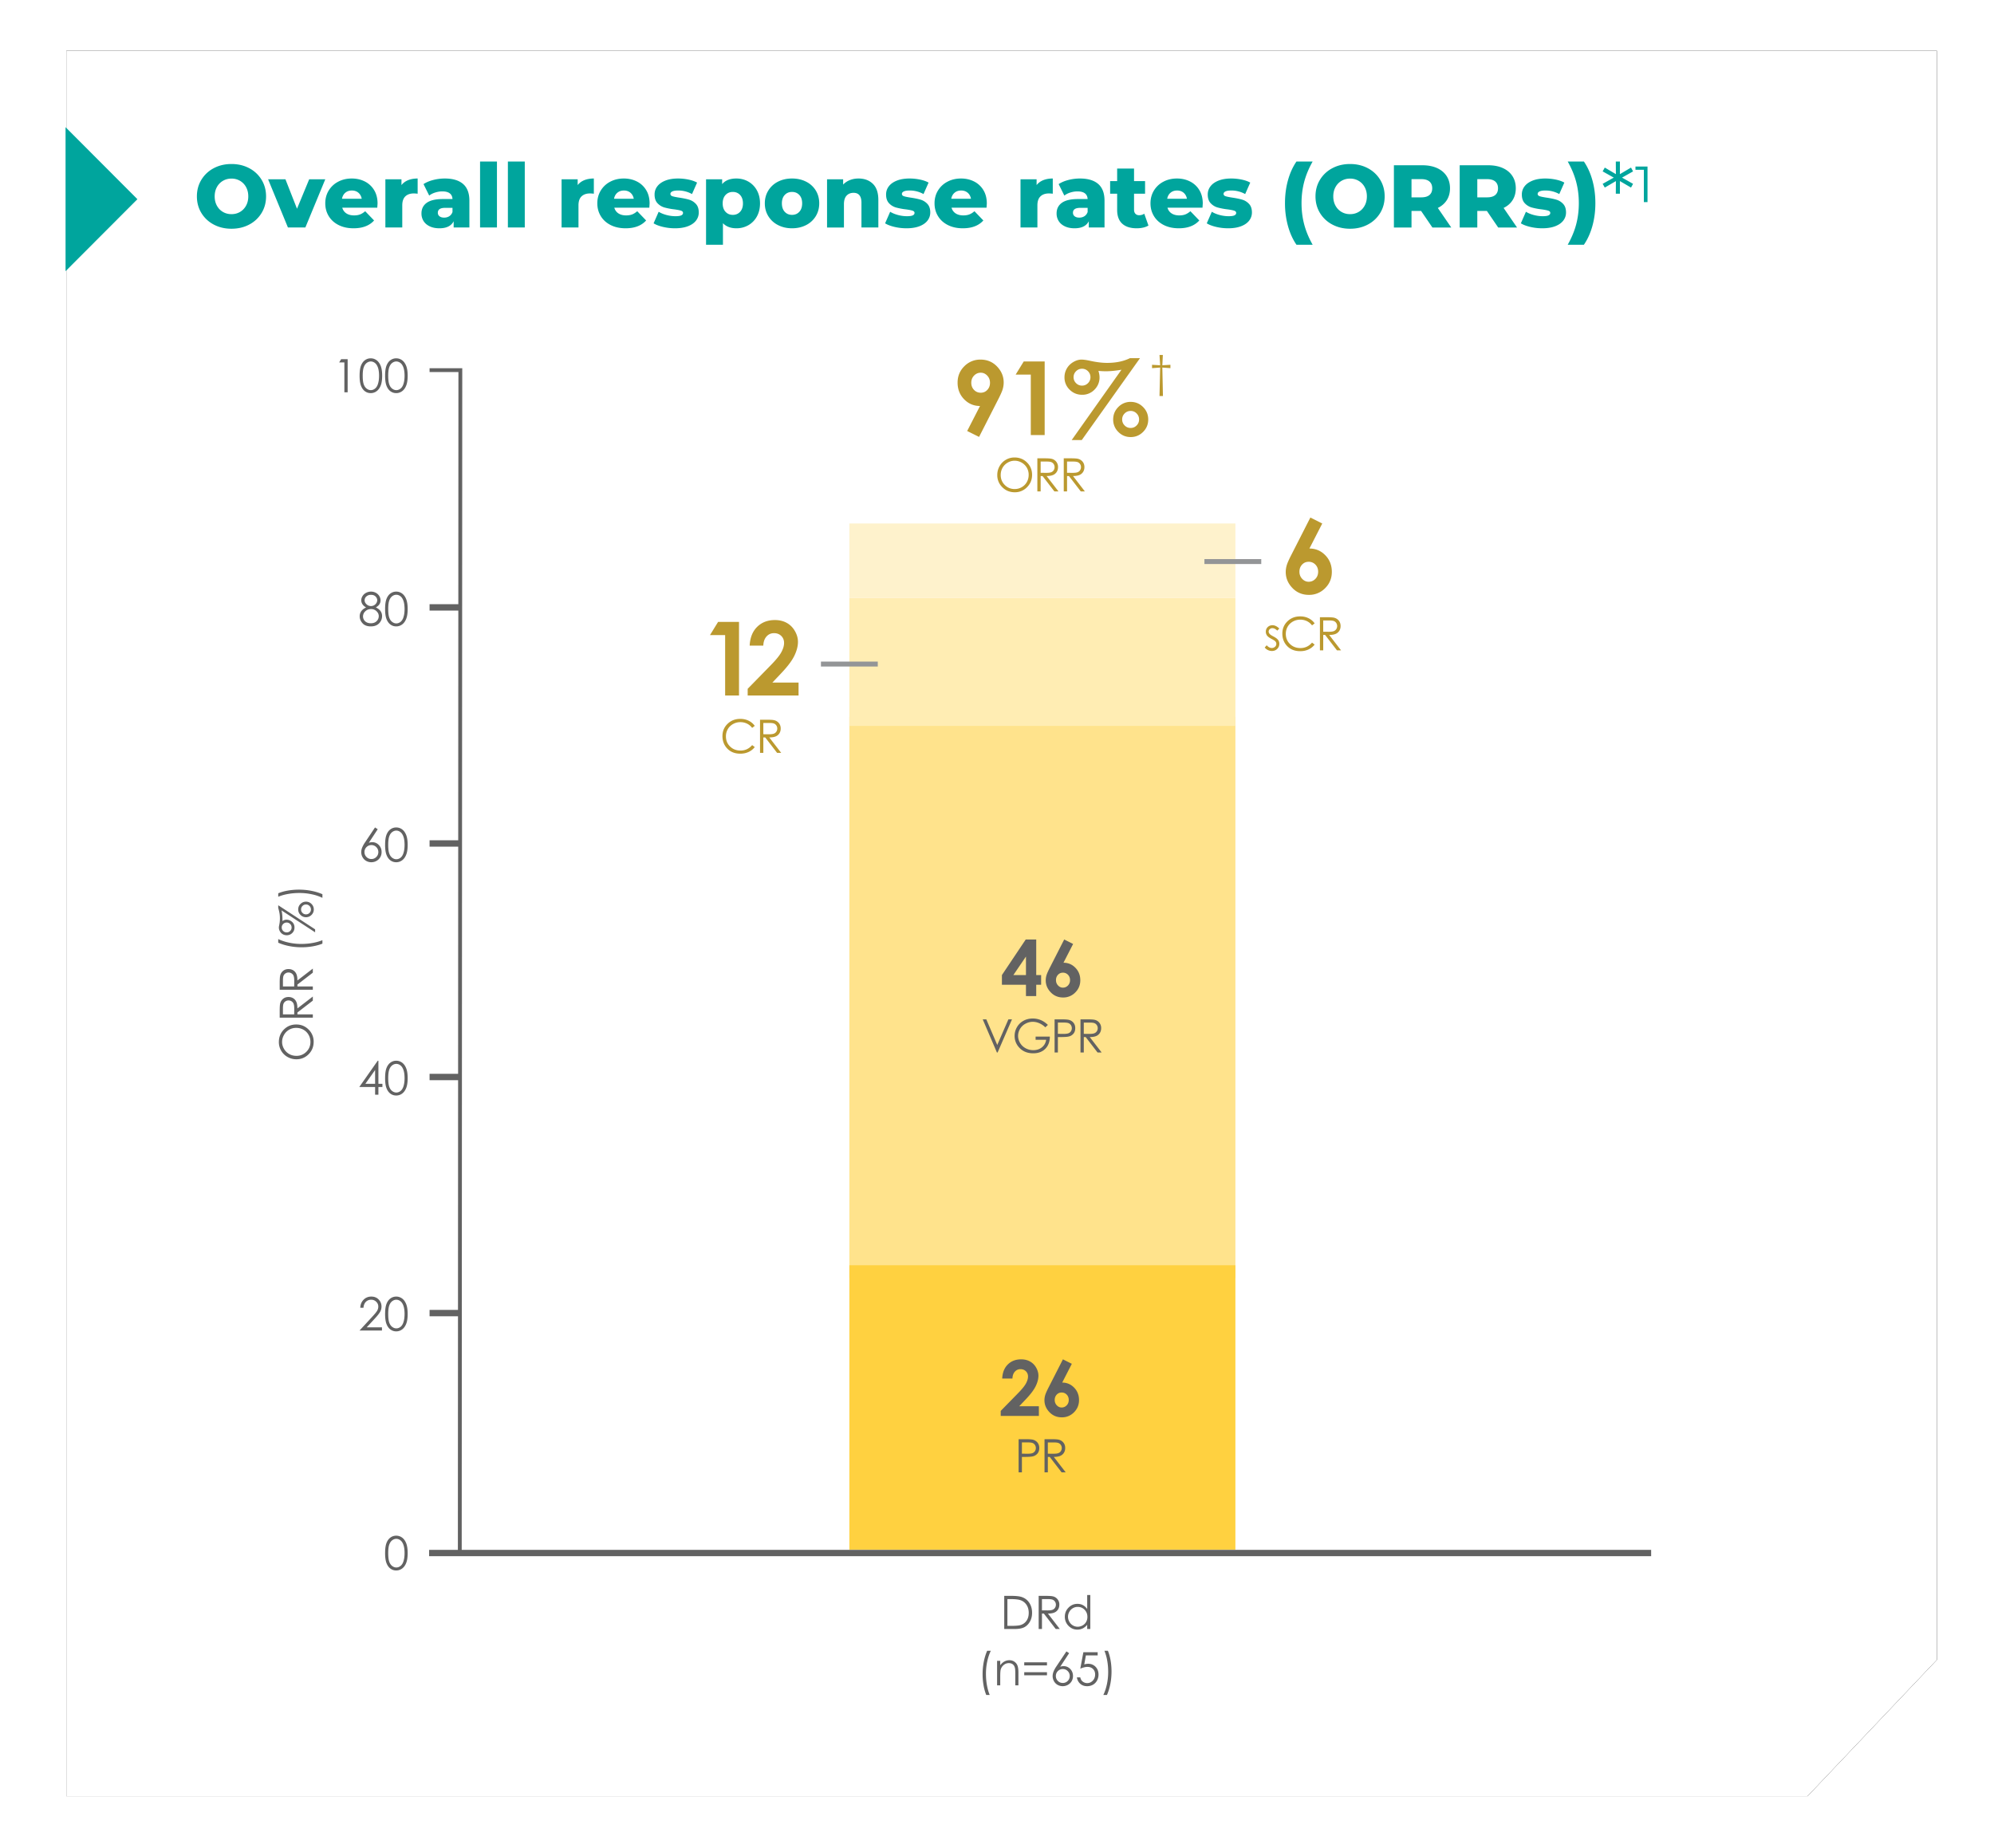 <svg width="314" height="291" viewBox="0 0 314 291" xmlns="http://www.w3.org/2000/svg" xmlns:xlink="http://www.w3.org/1999/xlink">
    <defs>
        <filter x="-4.1%" y="-4.4%" width="108.1%" height="108.7%" filterUnits="objectBoundingBox" id="x4gbhsrc7a">
            <feOffset in="SourceAlpha" result="shadowOffsetOuter1"/>
            <feGaussianBlur stdDeviation="4" in="shadowOffsetOuter1" result="shadowBlurOuter1"/>
            <feColorMatrix values="0 0 0 0 0 0 0 0 0 0.647 0 0 0 0 0.616 0 0 0 0.351 0" in="shadowBlurOuter1"/>
        </filter>
        <path id="rop2s86f8b" d="M11.46 0h294.575v253.37l-20.387 21.489H11.46z"/>
    </defs>
    <g fill="none" fill-rule="evenodd">
        <g transform="translate(-1.017 8)">
            <use fill="#000" filter="url(#x4gbhsrc7a)" xlink:href="#rop2s86f8b"/>
            <use fill="#FFF" xlink:href="#rop2s86f8b"/>
        </g>
        <path fill="#00A59D" d="m10.323 20.028 11.314 11.34-11.314 11.34z"/>
        <g fill="#626262" fill-rule="nonzero">
            <path d="M72.793 57.986v.303l-.086 186.079h-.604L72.19 58.59h-4.544v-.605z"/>
            <path d="M260.01 244.065H67.574v1H260.01zM72.476 95.147h-4.831v1h4.83zM72.476 132.326h-4.831v1h4.83zM72.476 169.101h-4.831v1h4.83zM72.476 206.28h-4.831v1h4.83zM53.722 56.558h1.023v5.217h-.517v-4.706h-.817zM56.627 59.168c0-.688.074-1.22.221-1.596.148-.376.356-.66.625-.854.269-.194.57-.291.902-.291.337 0 .643.097.916.292.274.195.49.488.65.878.159.39.239.914.239 1.571 0 .655-.079 1.177-.236 1.564-.157.388-.373.68-.649.878a1.545 1.545 0 0 1-.92.296c-.333 0-.632-.096-.899-.287-.266-.192-.474-.477-.624-.857-.15-.379-.225-.91-.225-1.594zm.492.01c0 .59.052 1.035.157 1.336.105.302.26.53.466.686.205.157.422.235.65.235.232 0 .448-.077.648-.23.2-.152.353-.38.457-.685.13-.372.194-.819.194-1.341 0-.525-.058-.955-.173-1.29-.116-.334-.276-.579-.48-.733a1.052 1.052 0 0 0-.645-.233c-.231 0-.448.078-.651.233-.203.154-.358.383-.464.684-.106.302-.16.748-.16 1.339zM60.643 59.168c0-.688.074-1.22.221-1.596.148-.376.356-.66.625-.854.269-.194.57-.291.902-.291.337 0 .643.097.916.292.274.195.49.488.65.878.159.39.239.914.239 1.571 0 .655-.079 1.177-.236 1.564-.157.388-.373.68-.649.878a1.545 1.545 0 0 1-.92.296c-.333 0-.632-.096-.899-.287-.266-.192-.474-.477-.624-.857-.15-.379-.225-.91-.225-1.594zm.492.01c0 .59.052 1.035.157 1.336.105.302.26.53.466.686.205.157.422.235.65.235.232 0 .448-.077.648-.23.2-.152.353-.38.457-.685.13-.372.194-.819.194-1.341 0-.525-.058-.955-.173-1.29-.116-.334-.275-.579-.48-.733a1.052 1.052 0 0 0-.645-.233c-.231 0-.448.078-.651.233-.203.154-.358.383-.464.684-.106.302-.16.748-.16 1.339zM59.182 95.65c.351.174.603.374.755.599.152.224.228.48.228.766 0 .402-.13.756-.392 1.064-.321.375-.78.563-1.377.563-.575 0-1.012-.164-1.309-.494-.297-.33-.446-.694-.446-1.09 0-.292.078-.554.234-.786.155-.233.415-.44.778-.623a1.47 1.47 0 0 1-.573-.493 1.139 1.139 0 0 1-.191-.631c0-.227.068-.449.203-.665a1.42 1.42 0 0 1 .563-.51c.24-.125.498-.187.777-.187.27 0 .522.063.753.188.231.125.412.296.543.51.131.216.197.442.197.678 0 .237-.062.447-.186.631-.124.185-.31.344-.557.48zm-.775-1.98a1.02 1.02 0 0 0-.71.254.788.788 0 0 0-.28.604c0 .232.1.442.302.63.201.188.437.282.706.282a.99.99 0 0 0 .847-.477.877.877 0 0 0 .13-.445c0-.21-.086-.405-.256-.582-.17-.177-.416-.266-.74-.266zm.025 2.242c-.359 0-.66.116-.903.349a1.094 1.094 0 0 0-.364.814c0 .191.052.372.156.542.103.17.248.302.435.394.186.092.402.138.647.138.38 0 .682-.112.906-.336a1.08 1.08 0 0 0 .336-.788c0-.29-.118-.549-.355-.775a1.2 1.2 0 0 0-.858-.338zM60.643 95.904c0-.688.074-1.22.221-1.595.148-.376.356-.661.625-.855.269-.194.57-.291.902-.291.337 0 .643.098.916.293.274.195.49.487.65.877.159.39.239.914.239 1.571 0 .655-.079 1.177-.236 1.565-.157.387-.373.68-.649.877a1.545 1.545 0 0 1-.92.296c-.333 0-.632-.095-.899-.287-.266-.191-.474-.477-.624-.856-.15-.38-.225-.911-.225-1.595zm.492.011c0 .589.052 1.034.157 1.335.105.302.26.53.466.687.205.156.422.234.65.234.232 0 .448-.077.648-.229.2-.153.353-.381.457-.686.13-.371.194-.818.194-1.34 0-.526-.058-.955-.173-1.29-.116-.335-.276-.58-.48-.734a1.052 1.052 0 0 0-.645-.232c-.231 0-.448.077-.651.232-.203.155-.358.383-.464.684-.106.302-.16.748-.16 1.34zM59.054 130.303l.429.28-1.405 2.135a1.66 1.66 0 0 1 .53-.096c.413 0 .764.15 1.051.449.288.299.432.667.432 1.105 0 .3-.07.571-.209.813-.139.243-.336.436-.592.579a1.666 1.666 0 0 1-1.62.007 1.485 1.485 0 0 1-.576-.584 1.632 1.632 0 0 1-.209-.805c0-.213.043-.437.13-.672a4.2 4.2 0 0 1 .461-.85l1.578-2.361zm-.57 2.777c-.301 0-.559.107-.772.32-.214.215-.32.474-.32.78 0 .302.106.56.32.774.213.214.47.321.773.321.302 0 .56-.107.773-.321.213-.214.32-.472.32-.775 0-.305-.107-.564-.32-.778a1.052 1.052 0 0 0-.773-.321zM60.643 133.044c0-.688.074-1.22.221-1.596.148-.376.356-.66.625-.854.269-.194.57-.291.902-.291.337 0 .643.097.916.292.274.195.49.488.65.878.159.39.239.914.239 1.571 0 .655-.079 1.176-.236 1.564-.157.388-.373.68-.649.878a1.545 1.545 0 0 1-.92.296c-.333 0-.632-.096-.899-.287-.266-.192-.474-.477-.624-.857-.15-.38-.225-.91-.225-1.594zm.492.01c0 .59.052 1.035.157 1.336.105.302.26.53.466.686.205.156.422.234.65.234.232 0 .448-.076.648-.228.2-.153.353-.382.457-.687.13-.37.194-.818.194-1.34 0-.525-.057-.955-.173-1.29-.116-.334-.275-.579-.48-.733a1.052 1.052 0 0 0-.645-.233c-.231 0-.448.078-.651.233-.203.154-.358.383-.464.684-.106.301-.159.748-.159 1.339zM59.483 167.039h.106v3.635h.63v.5h-.63v1.213h-.52v-1.213H56.58l2.902-4.135zm-.414 3.635V168.5l-1.533 2.174h1.533zM60.643 169.78c0-.688.074-1.22.221-1.595.148-.376.356-.661.625-.855.269-.194.57-.291.902-.291.337 0 .643.098.916.293.274.195.49.487.65.877.159.39.239.914.239 1.571 0 .655-.079 1.177-.236 1.565-.157.387-.373.68-.649.877a1.545 1.545 0 0 1-.92.296c-.333 0-.632-.095-.899-.287-.266-.191-.474-.477-.624-.856-.15-.38-.225-.911-.225-1.595zm.492.011c0 .589.052 1.034.157 1.335.105.302.26.53.466.687.205.156.422.234.65.234.232 0 .448-.077.648-.229.2-.153.353-.381.457-.686.13-.371.194-.818.194-1.34 0-.526-.057-.955-.173-1.29-.116-.335-.275-.58-.48-.734a1.052 1.052 0 0 0-.645-.232c-.231 0-.448.077-.651.232-.203.155-.358.383-.464.684-.106.302-.159.748-.159 1.34z"/>
            <g>
                <path d="M57.236 205.945h-.5c.015-.516.187-.939.516-1.27.329-.33.735-.496 1.219-.496.478 0 .866.155 1.162.464.296.31.444.675.444 1.096 0 .296-.07.573-.212.832s-.417.61-.825 1.051l-1.295 1.401h2.403v.504h-3.535l1.988-2.153c.404-.433.666-.753.788-.963.121-.209.182-.43.182-.661 0-.293-.11-.546-.327-.757a1.108 1.108 0 0 0-.802-.318c-.332 0-.609.111-.83.334-.22.222-.346.534-.376.936zM60.643 206.92c0-.688.074-1.22.221-1.596.148-.376.356-.66.625-.854.269-.194.57-.291.902-.291.337 0 .643.097.916.292.274.195.49.488.65.878.159.39.239.914.239 1.571 0 .655-.079 1.176-.236 1.564-.157.388-.373.68-.649.878a1.545 1.545 0 0 1-.92.296c-.333 0-.632-.096-.899-.287-.266-.192-.474-.477-.624-.857-.15-.38-.225-.91-.225-1.594zm.492.01c0 .59.052 1.035.157 1.336.105.302.26.53.466.686.205.156.422.234.65.234.232 0 .448-.076.648-.228.2-.153.353-.382.457-.687.13-.37.194-.818.194-1.34 0-.525-.058-.955-.173-1.29-.116-.334-.275-.579-.48-.733a1.052 1.052 0 0 0-.645-.233c-.231 0-.448.078-.651.233-.203.154-.358.383-.464.684-.106.301-.16.748-.16 1.339z"/>
            </g>
            <g>
                <path d="M60.643 244.573c0-.688.074-1.22.221-1.596.148-.376.356-.661.625-.855.269-.194.57-.29.902-.29.337 0 .643.097.916.292.274.195.49.487.65.877.159.39.239.914.239 1.572 0 .655-.079 1.176-.236 1.564-.157.387-.373.68-.649.877a1.545 1.545 0 0 1-.92.297c-.333 0-.632-.096-.899-.288-.266-.191-.474-.477-.624-.856-.15-.38-.225-.911-.225-1.594zm.492.01c0 .589.052 1.034.157 1.336.105.301.26.53.466.686.205.156.422.234.65.234.232 0 .448-.076.648-.229.2-.152.353-.381.457-.686.13-.371.194-.818.194-1.34 0-.526-.057-.955-.173-1.29-.116-.335-.275-.58-.48-.734a1.052 1.052 0 0 0-.645-.232c-.231 0-.448.077-.651.232-.203.155-.358.383-.464.684-.106.302-.16.748-.16 1.34z"/>
            </g>
            <g>
                <path d="M43.913 164.105c0-.788.264-1.448.79-1.978.528-.531 1.177-.796 1.948-.796.764 0 1.411.264 1.943.794a2.63 2.63 0 0 1 .798 1.937c0 .771-.264 1.423-.794 1.953-.53.531-1.17.796-1.922.796-.502 0-.966-.12-1.394-.362a2.643 2.643 0 0 1-1.006-.99 2.653 2.653 0 0 1-.363-1.354zm.51-.025c0 .384.101.749.302 1.093.201.345.472.613.812.807.34.193.72.29 1.139.29a2.13 2.13 0 0 0 1.569-.642c.427-.428.64-.944.64-1.548 0-.404-.098-.777-.294-1.12a2.104 2.104 0 0 0-.805-.803 2.268 2.268 0 0 0-1.135-.289 2.157 2.157 0 0 0-1.926 1.1c-.2.35-.301.72-.301 1.112zM44.044 160.258v-1.036c0-.578.024-.97.071-1.175.071-.31.223-.56.456-.754.233-.193.52-.29.86-.29.284 0 .533.067.748.2.215.133.378.324.488.571.11.248.166.59.168 1.027l2.426-1.872v.644l-2.426 1.868v.297h2.426v.52h-5.217zm.51-.52h1.774l.007-.895c0-.347-.033-.603-.1-.77a.802.802 0 0 0-.317-.389.885.885 0 0 0-.487-.14.848.848 0 0 0-.477.142.79.79 0 0 0-.307.372c-.061.153-.092.408-.092.764v.916zM44.044 155.86v-1.037c0-.577.024-.969.071-1.174.071-.31.223-.56.456-.754.233-.193.52-.29.86-.29.284 0 .533.067.748.2.215.133.378.324.488.571.11.248.166.59.168 1.026l2.426-1.871v.644l-2.426 1.868v.297h2.426v.52h-5.217zm.51-.52h1.774l.007-.895c0-.347-.033-.603-.1-.77a.802.802 0 0 0-.317-.389.885.885 0 0 0-.487-.14.848.848 0 0 0-.477.142.79.79 0 0 0-.307.371c-.061.154-.092.408-.092.765v.916zM43.814 148.454v-.573c.475.231 1.03.417 1.663.556.634.139 1.287.209 1.961.209.624 0 1.226-.053 1.805-.158a7.377 7.377 0 0 0 1.529-.433v.545c-.42.174-.916.313-1.486.417a9.92 9.92 0 0 1-1.78.156c-.665 0-1.312-.062-1.942-.184a8.394 8.394 0 0 1-1.75-.535zM43.814 142.556l5.809 3.793v.467l-5.292-3.45c.1.408.15.906.15 1.493l-.004.192c.203-.147.418-.22.645-.22.324 0 .614.113.87.338.255.225.382.524.382.897 0 .342-.119.63-.356.863a1.19 1.19 0 0 1-.867.35c-.227 0-.434-.052-.62-.158a1.206 1.206 0 0 1-.448-.453 1.186 1.186 0 0 1-.17-.602c0-.087.021-.231.064-.432.066-.306.099-.639.099-.997a5.18 5.18 0 0 0-.051-.749 7.48 7.48 0 0 0-.211-.914v-.418zm.55 3.5c0 .214.076.397.228.548a.755.755 0 0 0 .552.226.75.75 0 0 0 .55-.226.746.746 0 0 0 .226-.549.752.752 0 0 0-.227-.55.747.747 0 0 0-.55-.228.752.752 0 0 0-.55.228.749.749 0 0 0-.23.55zm2.595-2.842c0-.337.12-.626.36-.865.24-.24.53-.36.868-.36.338 0 .627.12.867.36s.36.528.36.865c0 .337-.12.626-.36.865-.24.24-.53.36-.867.36-.339 0-.628-.12-.868-.36s-.36-.528-.36-.865zm.45 0c0 .215.076.398.228.549a.75.75 0 0 0 .55.226.75.75 0 0 0 .55-.226.746.746 0 0 0 .226-.549.752.752 0 0 0-.227-.55.747.747 0 0 0-.55-.228.747.747 0 0 0-.55.228.752.752 0 0 0-.226.55zM50.772 140.815v.573a7.287 7.287 0 0 0-1.663-.557 9.19 9.19 0 0 0-1.962-.207c-.624 0-1.226.053-1.805.158-.58.105-1.089.249-1.528.433v-.545a7.09 7.09 0 0 1 1.487-.42 10.06 10.06 0 0 1 1.783-.153c.662 0 1.308.061 1.938.184.63.123 1.213.3 1.75.534z"/>
            </g>
            <g>
                <path d="M158.14 256.526v-5.217h1.079c.778 0 1.343.063 1.695.188.505.177.9.485 1.183.922.285.438.427.959.427 1.564 0 .523-.113.983-.338 1.38-.225.397-.518.69-.878.88-.36.188-.864.283-1.512.283h-1.656zm.499-.493h.601c.72 0 1.219-.045 1.497-.135.392-.127.7-.357.923-.69.225-.332.337-.738.337-1.218 0-.503-.122-.934-.365-1.29a1.835 1.835 0 0 0-1.015-.735c-.326-.1-.863-.149-1.61-.149h-.368v4.217zM163.56 251.309h1.037c.578 0 .97.024 1.175.071a1.301 1.301 0 0 1 1.044 1.316c0 .283-.067.533-.2.748a1.248 1.248 0 0 1-.572.488c-.247.11-.59.166-1.026.168l1.872 2.426h-.644l-1.868-2.426h-.297v2.426h-.52v-5.217zm.52.51v1.774l.896.007c.347 0 .603-.033.77-.1a.802.802 0 0 0 .389-.317.885.885 0 0 0 .14-.487.848.848 0 0 0-.142-.477.79.79 0 0 0-.372-.307c-.153-.062-.408-.092-.764-.092h-.916zM171.692 251.178v5.348h-.489v-.663c-.207.253-.44.443-.698.57-.259.128-.541.192-.848.192-.545 0-1.01-.198-1.396-.594a1.994 1.994 0 0 1-.578-1.445c0-.556.194-1.03.584-1.426.389-.395.857-.592 1.404-.592.316 0 .602.067.858.202s.481.337.674.607v-2.2h.489zm-1.982 1.869a1.492 1.492 0 0 0-1.321.777 1.57 1.57 0 0 0 .001 1.56c.14.248.327.442.561.58.235.138.487.207.756.207.271 0 .528-.068.771-.205.243-.137.43-.323.56-.557.132-.234.197-.498.197-.791 0-.447-.147-.82-.44-1.12-.294-.301-.655-.451-1.085-.451zM155.45 259.956h.574a7.464 7.464 0 0 0-.556 1.663 9.116 9.116 0 0 0-.208 1.962c0 .624.052 1.225.157 1.805.105.579.25 1.089.434 1.528h-.545a7.319 7.319 0 0 1-.418-1.486 9.92 9.92 0 0 1-.156-1.78c0-.664.062-1.312.184-1.942.123-.63.301-1.213.535-1.75zM157.015 261.545h.495v.691c.198-.264.418-.462.658-.594.24-.13.503-.197.786-.197.287 0 .543.074.766.22.223.147.387.344.493.593.106.248.16.634.16 1.16v1.985h-.492v-1.84c0-.445-.02-.741-.057-.89-.059-.256-.17-.448-.333-.577-.162-.129-.375-.193-.636-.193-.3 0-.568.1-.805.298a1.396 1.396 0 0 0-.47.738c-.046.191-.07.541-.07 1.05v1.414h-.495v-3.858zM164.87 261.772v.486h-3.581v-.486h3.58zm0 1.56v.486h-3.581v-.486h3.58zM167.93 260.055l.429.28-1.405 2.135a1.66 1.66 0 0 1 .53-.095c.413 0 .764.15 1.051.448.288.3.432.668.432 1.105 0 .3-.07.572-.209.814-.139.242-.336.435-.592.578a1.666 1.666 0 0 1-1.62.007 1.485 1.485 0 0 1-.576-.583 1.632 1.632 0 0 1-.209-.805c0-.213.043-.437.13-.672a4.2 4.2 0 0 1 .461-.85l1.578-2.362zm-.57 2.777c-.301 0-.559.107-.772.321-.214.214-.32.474-.32.779 0 .302.106.56.32.775.213.214.47.32.773.32.302 0 .56-.106.773-.32.213-.214.32-.473.32-.775 0-.305-.107-.565-.32-.779a1.052 1.052 0 0 0-.773-.32zM172.852 260.186v.497h-1.854l-.258 1.422c.226-.066.43-.1.612-.1.474 0 .865.16 1.173.478.308.318.462.725.462 1.222 0 .342-.08.657-.237.943a1.656 1.656 0 0 1-.643.658 1.87 1.87 0 0 1-.935.229c-.423 0-.779-.13-1.069-.389a1.59 1.59 0 0 1-.52-1.005h.534c.04.2.108.364.204.49a1.138 1.138 0 0 0 .883.418c.341 0 .635-.13.88-.39.246-.26.368-.586.368-.976 0-.352-.11-.638-.332-.858-.222-.22-.518-.33-.888-.33-.307 0-.678.094-1.115.28l.481-2.589h2.254zM174.317 266.914h-.573c.233-.475.42-1.03.557-1.663a9.19 9.19 0 0 0 .207-1.961c0-.624-.052-1.226-.157-1.806a7.377 7.377 0 0 0-.434-1.528h.545c.177.42.317.917.42 1.488.102.57.153 1.165.153 1.782 0 .662-.06 1.308-.184 1.938-.122.63-.3 1.214-.534 1.75z"/>
            </g>
        </g>
        <path fill="#FFE38C" d="M133.751 112.891h60.79v88.371h-60.79z"/>
        <path fill="#FFD140" d="M133.751 199.244h60.79v44.791h-60.79z"/>
        <path fill="#FFEDB3" d="M133.751 94.136h60.79v20.176h-60.79z"/>
        <path fill="#FEF2CC" d="M133.751 82.434h60.79v11.702h-60.79z"/>
        <g fill="#BB992F" fill-rule="nonzero">
            <path d="m154.176 68.803-1.872-.93 2.021-3.94c-.98 0-1.813-.352-2.5-1.056-.687-.704-1.03-1.58-1.03-2.625 0-1.014.352-1.872 1.057-2.573a3.486 3.486 0 0 1 2.552-1.052c1.043 0 1.912.364 2.606 1.091.695.728 1.042 1.565 1.042 2.51 0 .358-.053.716-.16 1.076-.108.36-.356.916-.744 1.667l-2.972 5.832zm.275-6.959c.409 0 .752-.15 1.03-.45.278-.299.417-.669.417-1.11 0-.452-.146-.83-.437-1.135-.29-.305-.63-.457-1.018-.457-.409 0-.76.15-1.053.453-.294.302-.44.679-.44 1.13 0 .447.142.82.428 1.12.285.3.643.45 1.073.45zM161.212 56.918h3.295v11.594h-2.186v-9.52h-2.383zM177.928 56.406h1.588L170.348 69.3h-1.588l7.839-11.073c-.472.078-.915.138-1.329.177-.414.04-.797.06-1.148.06-.362 0-.744-.02-1.148-.056.115.368.173.701.173 1a2.67 2.67 0 0 1-.798 1.955 2.638 2.638 0 0 1-1.946.804c-.77 0-1.426-.268-1.966-.804a2.642 2.642 0 0 1-.81-1.946c0-.494.12-.953.362-1.376.241-.423.58-.764 1.018-1.024.438-.26.872-.39 1.302-.39.325 0 .773.063 1.344.189 1.012.22 1.903.33 2.674.33.697 0 1.345-.06 1.946-.184a6.894 6.894 0 0 0 1.655-.556zm-7.54 1.663c-.368 0-.681.13-.94.39-.26.26-.39.572-.39.934 0 .368.13.682.39.942.259.26.572.39.94.39.366 0 .68-.13.939-.39.26-.26.389-.574.389-.942s-.13-.68-.39-.938a1.285 1.285 0 0 0-.939-.386zm7.666 5.217c.76 0 1.41.271 1.95.812s.81 1.195.81 1.963c0 .761-.27 1.413-.81 1.954-.54.541-1.19.812-1.95.812-.766 0-1.417-.27-1.954-.812a2.674 2.674 0 0 1-.806-1.954c0-.768.268-1.422.806-1.963a2.651 2.651 0 0 1 1.954-.812zm-.008 1.427c-.372 0-.688.131-.948.394s-.389.578-.389.946.13.683.39.945c.259.263.575.395.947.395.367 0 .68-.132.94-.395.259-.262.389-.577.389-.945s-.13-.683-.39-.946a1.272 1.272 0 0 0-.94-.394zM182.59 55.9h.527l-.081 1.62 1.273-.074v.529l-1.273-.092.095 4.479h-.541l.102-4.48-1.277.093v-.529l1.277.075zM159.75 72.04c.787 0 1.447.265 1.977.792.531.527.797 1.176.797 1.947 0 .764-.265 1.411-.795 1.943a2.63 2.63 0 0 1-1.937.798c-.771 0-1.422-.264-1.953-.794a2.616 2.616 0 0 1-.796-1.922c0-.502.12-.966.362-1.394.242-.428.572-.763.99-1.006.417-.242.869-.363 1.354-.363zm.024.512c-.384 0-.749.1-1.093.301a2.165 2.165 0 0 0-.807.812c-.193.34-.29.72-.29 1.139 0 .62.214 1.142.642 1.569.428.427.944.64 1.548.64.404 0 .777-.098 1.12-.294.343-.196.611-.465.803-.805.193-.34.289-.719.289-1.135a2.157 2.157 0 0 0-1.1-1.926 2.192 2.192 0 0 0-1.112-.301zM163.354 72.172h1.037c.578 0 .97.024 1.175.071a1.301 1.301 0 0 1 1.044 1.316c0 .284-.067.533-.2.748a1.248 1.248 0 0 1-.572.488c-.248.11-.59.166-1.026.168l1.872 2.426h-.644l-1.869-2.426h-.297v2.426h-.52v-5.217zm.52.51v1.774l.895.007c.347 0 .604-.033.77-.1a.802.802 0 0 0 .39-.317.885.885 0 0 0 .139-.487.848.848 0 0 0-.142-.477.79.79 0 0 0-.371-.307c-.153-.061-.408-.092-.764-.092h-.917zM167.51 72.172h1.037c.578 0 .97.024 1.175.071.31.071.56.223.754.456.193.233.29.52.29.86 0 .284-.067.533-.2.748a1.248 1.248 0 0 1-.571.488c-.248.11-.59.166-1.026.168l1.871 2.426h-.644l-1.868-2.426h-.297v2.426h-.52v-5.217zm.52.51v1.774l.896.007c.347 0 .603-.033.77-.1a.802.802 0 0 0 .389-.317.885.885 0 0 0 .14-.487.848.848 0 0 0-.142-.477.79.79 0 0 0-.371-.307c-.154-.061-.409-.092-.765-.092h-.916z"/>
        </g>
        <g fill="#626262" fill-rule="nonzero">
            <path d="M161.525 147.948h1.652v5.598h.772v1.53h-.772v1.786h-1.616v-1.785h-3.786v-1.531l3.75-5.598zm.036 5.598v-2.914l-1.982 2.914h1.982zM167.581 147.948l1.404.703-1.516 2.956c.735 0 1.36.264 1.875.792.515.528.773 1.184.773 1.968 0 .757-.265 1.398-.793 1.924a2.615 2.615 0 0 1-1.914.79c-.782 0-1.434-.273-1.955-.82-.52-.545-.781-1.17-.781-1.876 0-.268.04-.538.12-.81.081-.272.267-.69.558-1.253l2.229-4.374zm-.206 5.225c-.307 0-.565.112-.773.334a1.176 1.176 0 0 0-.312.837c0 .335.109.616.327.845.218.228.473.343.764.343.306 0 .57-.113.79-.337.22-.225.33-.509.33-.851 0-.335-.107-.614-.321-.837a1.07 1.07 0 0 0-.805-.334zM154.751 160.522h.566l1.723 4.033 1.755-4.033h.567l-2.265 5.217h-.113zM165.015 161.398l-.403.383a3.08 3.08 0 0 0-.954-.65 2.56 2.56 0 0 0-1.01-.222c-.408 0-.797.1-1.166.301a2.185 2.185 0 0 0-1.162 1.908c0 .393.104.766.314 1.12.21.353.5.63.87.833.371.202.777.303 1.218.303.536 0 .988-.151 1.359-.454.37-.303.59-.695.658-1.178h-1.66v-.503h2.244c-.005.806-.244 1.446-.717 1.92s-1.106.711-1.898.711c-.963 0-1.724-.328-2.286-.986a2.624 2.624 0 0 1-.647-1.755c0-.494.123-.954.371-1.38a2.645 2.645 0 0 1 1.02-.998c.43-.24.92-.36 1.464-.36.441 0 .856.08 1.246.24.389.159.769.415 1.139.767zM166.068 160.522h1.037c.595 0 .996.026 1.203.078.297.073.54.224.73.452.188.229.282.515.282.86 0 .348-.092.635-.276.86a1.358 1.358 0 0 1-.76.456c-.237.057-.678.085-1.324.085h-.371v2.426h-.52v-5.217zm.52.507v1.774l.882.01c.356 0 .616-.032.782-.097a.802.802 0 0 0 .389-.316.877.877 0 0 0 .141-.488.865.865 0 0 0-.141-.48.782.782 0 0 0-.374-.31c-.154-.062-.407-.093-.759-.093h-.92zM170.147 160.522h1.037c.578 0 .97.024 1.175.071a1.301 1.301 0 0 1 1.044 1.316c0 .284-.067.533-.2.748a1.248 1.248 0 0 1-.572.488c-.248.11-.59.166-1.026.168l1.872 2.426h-.644l-1.868-2.426h-.298v2.426h-.52v-5.217zm.52.51v1.774l.895.007c.347 0 .604-.033.77-.1a.802.802 0 0 0 .39-.317.885.885 0 0 0 .14-.487.848.848 0 0 0-.142-.477.79.79 0 0 0-.372-.307c-.153-.061-.408-.092-.764-.092h-.917z"/>
        </g>
        <g fill="#626262" fill-rule="nonzero">
            <path d="M159.431 217.084h-1.61c.043-.938.337-1.676.882-2.214.544-.538 1.243-.807 2.096-.807.527 0 .992.111 1.395.334a2.5 2.5 0 0 1 .967.964c.242.42.363.846.363 1.28 0 .515-.147 1.071-.44 1.666-.293.595-.828 1.299-1.607 2.11l-.973 1.029h3.09v1.53h-6.009v-.791l2.683-2.743c.65-.658 1.08-1.187 1.295-1.587.214-.4.321-.762.321-1.085 0-.335-.11-.611-.333-.83-.222-.219-.508-.328-.858-.328-.354 0-.649.132-.885.396-.235.264-.361.622-.377 1.076zM167.38 214.063l1.403.704-1.515 2.955c.735 0 1.36.264 1.875.792.515.528.773 1.184.773 1.968 0 .757-.265 1.398-.794 1.924a2.615 2.615 0 0 1-1.913.79c-.783 0-1.434-.273-1.955-.82-.521-.545-.782-1.17-.782-1.876 0-.268.04-.538.121-.81.08-.272.267-.69.558-1.253l2.229-4.374zm-.207 5.225c-.306 0-.564.112-.772.334a1.176 1.176 0 0 0-.313.837c0 .335.11.616.327.845.219.229.473.343.764.343.307 0 .57-.112.79-.337.22-.225.33-.508.33-.851 0-.335-.106-.614-.32-.837a1.07 1.07 0 0 0-.806-.334zM160.405 226.637h1.037c.594 0 .995.026 1.203.078.297.074.54.224.728.452.19.229.284.515.284.86 0 .348-.092.635-.276.86a1.358 1.358 0 0 1-.761.456c-.236.057-.677.085-1.324.085h-.371v2.426h-.52v-5.217zm.52.507v1.774l.881.01c.356 0 .617-.032.782-.097a.802.802 0 0 0 .39-.316.877.877 0 0 0 .14-.488.865.865 0 0 0-.14-.48.782.782 0 0 0-.374-.31c-.155-.062-.408-.093-.76-.093h-.92zM164.484 226.637h1.036c.578 0 .97.024 1.175.071.309.071.56.223.754.456.193.233.29.52.29.86 0 .284-.067.533-.2.748a1.248 1.248 0 0 1-.572.488c-.247.11-.59.166-1.026.168l1.872 2.426h-.644l-1.868-2.426h-.297v2.426h-.52v-5.217zm.52.51v1.774l.895.007c.347 0 .603-.033.77-.099a.802.802 0 0 0 .389-.317.885.885 0 0 0 .14-.488.848.848 0 0 0-.142-.477.79.79 0 0 0-.372-.307c-.153-.061-.408-.092-.764-.092h-.916z"/>
        </g>
        <g fill="#BB992F" fill-rule="nonzero">
            <path d="M113.08 97.934h3.294v11.593h-2.185v-9.52h-2.383zM120.2 101.67h-2.146c.058-1.251.45-2.235 1.175-2.952.726-.717 1.658-1.076 2.796-1.076.702 0 1.322.148 1.86.445.537.297.966.725 1.289 1.285.322.56.483 1.128.483 1.706 0 .689-.195 1.43-.585 2.223-.39.793-1.105 1.731-2.143 2.813l-1.297 1.372h4.12v2.04h-8.013v-1.055l3.578-3.657c.865-.878 1.44-1.583 1.726-2.116.286-.533.428-1.016.428-1.446 0-.447-.148-.816-.444-1.108-.296-.291-.677-.437-1.144-.437-.472 0-.865.176-1.18.528-.314.352-.482.83-.503 1.434zM118.853 114.307l-.41.315a2.245 2.245 0 0 0-.816-.672 2.382 2.382 0 0 0-1.045-.228c-.415 0-.8.1-1.154.3-.354.199-.628.467-.822.804a2.231 2.231 0 0 0-.292 1.137c0 .636.217 1.167.653 1.592.435.426.984.639 1.647.639.729 0 1.338-.286 1.829-.859l.41.313c-.26.33-.583.587-.97.767-.389.181-.822.272-1.301.272-.91 0-1.629-.304-2.155-.912-.441-.513-.662-1.132-.662-1.858 0-.764.267-1.406.802-1.928.534-.521 1.203-.782 2.008-.782.486 0 .924.097 1.316.29.392.192.712.462.962.81zM119.684 113.338h1.037c.578 0 .97.024 1.174.071.31.071.56.223.754.456.194.233.29.52.29.86 0 .284-.066.533-.2.749a1.248 1.248 0 0 1-.571.487c-.248.11-.59.166-1.026.169l1.872 2.425h-.644l-1.869-2.425h-.297v2.425h-.52v-5.217zm.52.511v1.773l.895.008c.347 0 .604-.034.77-.1a.802.802 0 0 0 .39-.317.885.885 0 0 0 .139-.488.848.848 0 0 0-.142-.477.79.79 0 0 0-.371-.307c-.153-.061-.408-.092-.764-.092h-.917z"/>
        </g>
        <g fill="#BB992F" fill-rule="nonzero">
            <path d="m206.346 81.501 1.871.938-2.02 3.94c.98 0 1.813.353 2.5 1.057s1.03 1.579 1.03 2.624c0 1.009-.353 1.864-1.058 2.566a3.486 3.486 0 0 1-2.551 1.052c-1.043 0-1.912-.364-2.607-1.092-.694-.728-1.042-1.562-1.042-2.502 0-.357.054-.717.162-1.08.107-.362.355-.92.743-1.67l2.972-5.833zm-.275 6.967c-.41 0-.753.149-1.03.446-.278.296-.417.668-.417 1.115 0 .446.145.822.436 1.127.291.304.63.457 1.019.457.408 0 .76-.15 1.053-.45.294-.299.44-.677.44-1.134 0-.447-.142-.819-.428-1.115a1.428 1.428 0 0 0-1.073-.446zM201.455 98.978l-.318.33c-.264-.258-.522-.387-.775-.387a.584.584 0 0 0-.412.16.494.494 0 0 0-.172.372c0 .126.047.245.142.358.094.116.292.252.594.408.368.192.618.376.75.554.13.18.195.381.195.606 0 .317-.11.585-.333.805-.221.22-.498.33-.831.33a1.448 1.448 0 0 1-1.136-.546l.311-.355c.253.286.52.43.804.43a.722.722 0 0 0 .506-.192.593.593 0 0 0 .07-.83c-.092-.109-.3-.246-.622-.412-.347-.18-.583-.357-.708-.532a1.005 1.005 0 0 1-.188-.599c0-.293.1-.537.3-.73.199-.194.45-.291.755-.291.354 0 .71.173 1.068.521zM207.02 98.166l-.41.316a2.245 2.245 0 0 0-.816-.673 2.382 2.382 0 0 0-1.045-.228c-.415 0-.8.1-1.154.3-.354.2-.628.468-.822.804a2.231 2.231 0 0 0-.292 1.137c0 .636.217 1.167.652 1.593.436.425.985.638 1.648.638.728 0 1.338-.286 1.829-.858l.41.312c-.26.33-.583.587-.97.768-.389.18-.822.27-1.301.27-.91 0-1.63-.303-2.155-.91-.441-.514-.662-1.133-.662-1.859 0-.764.267-1.406.802-1.928.534-.52 1.203-.782 2.008-.782.486 0 .924.097 1.316.29.392.192.712.462.962.81zM207.85 97.198h1.038c.578 0 .97.023 1.174.07.31.072.56.223.754.456.193.233.29.52.29.86 0 .284-.066.534-.2.749a1.248 1.248 0 0 1-.571.487c-.248.11-.59.166-1.026.169l1.872 2.426h-.644l-1.869-2.426h-.297v2.426h-.52v-5.217zm.521.51v1.774l.895.007c.347 0 .604-.033.77-.1a.802.802 0 0 0 .39-.317.885.885 0 0 0 .139-.488.848.848 0 0 0-.142-.477.79.79 0 0 0-.371-.306c-.154-.062-.408-.093-.765-.093h-.916z"/>
        </g>
        <path fill="#939597" fill-rule="nonzero" d="M138.226 104.184v.777h-8.95v-.777zM198.614 88.043v.777h-8.95v-.777z"/>
        <g fill="#00A59D" fill-rule="nonzero">
            <path d="M36.452 36.02c-1.036 0-1.967-.219-2.793-.658a4.944 4.944 0 0 1-1.946-1.82c-.472-.774-.707-1.647-.707-2.618 0-.97.235-1.843.707-2.617a4.944 4.944 0 0 1 1.946-1.82c.826-.44 1.757-.659 2.793-.659 1.036 0 1.967.22 2.793.659a4.944 4.944 0 0 1 1.946 1.82c.471.774.707 1.647.707 2.617 0 .971-.236 1.844-.707 2.618a4.944 4.944 0 0 1-1.946 1.82c-.826.44-1.757.658-2.793.658zm0-2.296c.494 0 .942-.116 1.344-.35.401-.233.718-.562.952-.987.233-.424.35-.912.35-1.463 0-.55-.117-1.038-.35-1.462a2.518 2.518 0 0 0-.952-.988 2.625 2.625 0 0 0-1.344-.35c-.495 0-.943.117-1.344.35a2.518 2.518 0 0 0-.952.988c-.234.424-.35.912-.35 1.462 0 .551.116 1.039.35 1.463.233.425.55.754.952.987.401.234.849.35 1.344.35zM51.222 28.236l-3.136 7.588h-2.744l-3.122-7.587h2.73l1.82 4.634 1.918-4.635zM59.454 32.044c0 .02-.014.239-.042.659h-5.516c.112.391.329.692.65.902.323.21.726.316 1.212.316.364 0 .679-.052.945-.154.266-.103.534-.271.805-.505l1.4 1.456c-.738.822-1.816 1.232-3.234 1.232-.887 0-1.666-.168-2.338-.504-.672-.335-1.193-.802-1.561-1.4-.369-.597-.553-1.273-.553-2.03 0-.746.18-1.416.539-2.008a3.766 3.766 0 0 1 1.49-1.393c.635-.337 1.35-.505 2.143-.505.756 0 1.442.157 2.058.47a3.568 3.568 0 0 1 1.463 1.358c.359.592.539 1.294.539 2.107zm-4.046-2.043c-.411 0-.754.116-1.03.35-.275.233-.45.55-.524.951h3.108c-.075-.4-.25-.718-.525-.952-.276-.233-.619-.35-1.03-.35zM63.22 29.146c.27-.345.623-.604 1.057-.777.434-.172.93-.259 1.49-.259v2.395a5.438 5.438 0 0 0-.601-.043c-.57 0-1.015.154-1.337.462-.322.308-.483.78-.483 1.414v3.486h-2.66v-7.587h2.534v.91zM70.038 28.11c1.26 0 2.221.287 2.884.861.662.574.994 1.454.994 2.64v4.213h-2.478v-.98c-.383.738-1.13 1.106-2.24 1.106-.588 0-1.097-.102-1.526-.308-.43-.205-.754-.483-.973-.833a2.207 2.207 0 0 1-.33-1.197c0-.718.276-1.276.827-1.673.55-.396 1.4-.595 2.548-.595h1.512c-.047-.802-.584-1.204-1.61-1.204-.364 0-.733.059-1.106.175-.374.117-.691.278-.952.483l-.896-1.805c.42-.28.93-.497 1.533-.651a7.29 7.29 0 0 1 1.813-.232zm-.098 6.16c.308 0 .578-.074.812-.224.233-.149.401-.368.504-.657v-.659h-1.148c-.775 0-1.162.257-1.162.77 0 .234.088.42.266.56.177.14.42.21.728.21zM75.596 25.436h2.66v10.389h-2.66zM79.978 25.436h2.66v10.389h-2.66zM90.968 29.146c.27-.345.623-.604 1.057-.777.434-.172.93-.259 1.49-.259v2.395a5.438 5.438 0 0 0-.601-.043c-.57 0-1.015.154-1.337.462-.322.308-.483.78-.483 1.414v3.486h-2.66v-7.587h2.534v.91zM102.294 32.044c0 .02-.014.239-.042.659h-5.516c.112.391.329.692.65.902.323.21.726.316 1.212.316.364 0 .679-.052.945-.154.266-.103.534-.271.805-.505l1.4 1.456c-.738.822-1.816 1.232-3.234 1.232-.887 0-1.666-.168-2.338-.504-.672-.335-1.193-.802-1.561-1.4-.369-.597-.553-1.273-.553-2.03 0-.746.18-1.416.539-2.008a3.766 3.766 0 0 1 1.49-1.393c.635-.337 1.35-.505 2.143-.505.756 0 1.442.157 2.058.47a3.568 3.568 0 0 1 1.463 1.358c.359.592.539 1.294.539 2.107zm-4.046-2.043c-.411 0-.754.116-1.03.35-.275.233-.45.55-.524.951h3.108c-.075-.4-.25-.718-.525-.952-.276-.233-.619-.35-1.03-.35zM106.284 35.95c-.635 0-1.26-.072-1.876-.217-.616-.144-1.111-.333-1.484-.566l.798-1.82c.345.214.756.384 1.232.51.476.127.947.19 1.414.19.429 0 .735-.045.917-.133.182-.09.273-.218.273-.386 0-.167-.11-.286-.33-.356-.219-.07-.566-.138-1.042-.203a10.302 10.302 0 0 1-1.547-.294 2.388 2.388 0 0 1-1.1-.672c-.307-.327-.461-.785-.461-1.373 0-.485.144-.916.434-1.294.289-.378.711-.677 1.267-.896.555-.22 1.22-.33 1.995-.33.55 0 1.096.056 1.638.168.541.113.994.271 1.358.477l-.798 1.805a4.424 4.424 0 0 0-2.184-.56c-.42 0-.728.05-.924.148-.196.098-.294.226-.294.384 0 .178.107.302.322.371.214.07.569.143 1.064.218.625.093 1.143.2 1.554.322.41.12.767.342 1.07.665.304.322.456.772.456 1.35 0 .477-.145.904-.434 1.282-.29.377-.717.674-1.281.889-.565.214-1.244.322-2.037.322zM115.958 28.11c.69 0 1.318.162 1.883.483a3.52 3.52 0 0 1 1.344 1.372c.331.593.497 1.281.497 2.065s-.166 1.473-.497 2.066a3.52 3.52 0 0 1-1.344 1.372 3.734 3.734 0 0 1-1.883.482c-.887 0-1.592-.266-2.114-.798v3.388h-2.66V28.237h2.534v.756c.494-.588 1.241-.883 2.24-.883zm-.56 5.727c.466 0 .849-.162 1.148-.484.298-.322.448-.763.448-1.323 0-.56-.15-1-.448-1.323-.299-.322-.682-.483-1.148-.483-.467 0-.85.162-1.148.483-.299.322-.448.763-.448 1.323 0 .56.149 1.002.448 1.323.298.322.681.483 1.148.483zM124.722 35.95c-.812 0-1.545-.168-2.198-.504a3.804 3.804 0 0 1-1.533-1.4c-.369-.597-.553-1.273-.553-2.03 0-.746.184-1.418.553-2.015a3.766 3.766 0 0 1 1.526-1.394c.648-.33 1.383-.497 2.205-.497.821 0 1.558.166 2.212.497a3.723 3.723 0 0 1 1.526 1.386c.364.593.546 1.268.546 2.024 0 .755-.182 1.432-.546 2.03a3.755 3.755 0 0 1-1.526 1.4c-.654.335-1.391.503-2.212.503zm0-2.114c.466 0 .849-.16 1.148-.483.298-.322.448-.767.448-1.337 0-.56-.15-.998-.448-1.316-.299-.317-.682-.476-1.148-.476-.467 0-.85.16-1.148.476-.299.318-.448.756-.448 1.317 0 .569.149 1.014.448 1.336.298.322.681.483 1.148.483zM135.18 28.11c.942 0 1.7.28 2.275.84.574.56.86 1.405.86 2.534v4.34h-2.66V31.92c0-1.037-.415-1.555-1.245-1.555-.458 0-.824.15-1.1.448-.275.3-.412.747-.412 1.345v3.668h-2.66v-7.589h2.534v.826a3.015 3.015 0 0 1 1.064-.707c.41-.163.858-.245 1.344-.245zM142.74 35.95c-.635 0-1.26-.072-1.876-.217-.616-.144-1.111-.333-1.484-.566l.798-1.82c.345.214.756.384 1.232.51.476.127.947.19 1.414.19.429 0 .735-.045.917-.133.182-.09.273-.218.273-.386 0-.167-.11-.286-.33-.356-.219-.07-.566-.138-1.042-.203a10.302 10.302 0 0 1-1.547-.294 2.388 2.388 0 0 1-1.1-.672c-.307-.327-.461-.785-.461-1.373 0-.485.144-.916.434-1.294.289-.378.711-.677 1.267-.896.555-.22 1.22-.33 1.995-.33.55 0 1.096.056 1.638.168.541.113.994.271 1.358.477l-.798 1.805a4.424 4.424 0 0 0-2.184-.56c-.42 0-.728.05-.924.148-.196.098-.294.226-.294.384 0 .178.107.302.322.371.214.07.569.143 1.064.218.625.093 1.143.2 1.554.322.41.12.767.342 1.07.665.304.322.456.772.456 1.35 0 .477-.145.904-.434 1.282-.29.377-.717.674-1.281.889-.565.214-1.244.322-2.037.322zM155.396 32.044c0 .02-.014.239-.042.659h-5.516c.112.391.329.692.65.902.323.21.726.316 1.212.316.364 0 .679-.052.945-.154.266-.103.534-.271.805-.505l1.4 1.456c-.738.822-1.816 1.232-3.234 1.232-.887 0-1.666-.168-2.338-.504-.672-.335-1.193-.802-1.561-1.4-.369-.597-.553-1.273-.553-2.03 0-.746.18-1.416.539-2.008a3.766 3.766 0 0 1 1.49-1.393c.635-.337 1.35-.505 2.143-.505.756 0 1.442.157 2.058.47a3.568 3.568 0 0 1 1.463 1.358c.359.592.539 1.294.539 2.107zm-4.046-2.043c-.411 0-.754.116-1.03.35-.275.233-.45.55-.524.951h3.108c-.075-.4-.25-.718-.525-.952-.276-.233-.619-.35-1.03-.35zM163.236 29.146c.27-.345.623-.604 1.057-.777.434-.172.93-.259 1.49-.259v2.395a5.438 5.438 0 0 0-.601-.043c-.57 0-1.015.154-1.337.462-.322.308-.483.78-.483 1.414v3.486h-2.66v-7.587h2.534v.91zM170.054 28.11c1.26 0 2.221.287 2.884.861.662.574.994 1.454.994 2.64v4.213h-2.478v-.98c-.383.738-1.13 1.106-2.24 1.106-.588 0-1.097-.102-1.526-.308-.43-.205-.754-.483-.973-.833a2.207 2.207 0 0 1-.33-1.197c0-.718.276-1.276.827-1.673.55-.396 1.4-.595 2.548-.595h1.512c-.047-.802-.584-1.204-1.61-1.204-.364 0-.733.059-1.106.175-.374.117-.691.278-.952.483l-.896-1.805c.42-.28.93-.497 1.533-.651a7.29 7.29 0 0 1 1.813-.232zm-.098 6.16c.308 0 .578-.074.812-.224.233-.149.401-.368.504-.657v-.659h-1.148c-.775 0-1.162.257-1.162.77 0 .234.088.42.266.56.177.14.42.21.728.21zM180.848 35.517a2.68 2.68 0 0 1-.82.321 4.546 4.546 0 0 1-1.028.112c-.99 0-1.75-.242-2.282-.728-.532-.485-.798-1.208-.798-2.17v-2.547h-1.106v-1.988h1.106v-1.974h2.66v1.974h1.736v1.988h-1.736v2.52c0 .27.072.483.217.636.144.154.338.231.58.231.309 0 .58-.079.813-.238l.658 1.862zM189.402 32.044c0 .02-.014.239-.042.659h-5.516c.112.391.329.692.65.902.323.21.726.316 1.212.316.364 0 .679-.052.945-.154.266-.103.534-.271.805-.505l1.4 1.456c-.738.822-1.816 1.232-3.234 1.232-.887 0-1.666-.168-2.338-.504-.672-.335-1.193-.802-1.561-1.4-.369-.597-.553-1.273-.553-2.03 0-.746.18-1.416.539-2.008a3.766 3.766 0 0 1 1.49-1.393c.635-.337 1.35-.505 2.143-.505.756 0 1.442.157 2.058.47a3.568 3.568 0 0 1 1.463 1.358c.359.592.539 1.294.539 2.107zm-4.046-2.043c-.411 0-.754.116-1.03.35-.275.233-.45.55-.524.951h3.108c-.075-.4-.25-.718-.525-.952-.276-.233-.619-.35-1.03-.35zM193.392 35.95c-.635 0-1.26-.072-1.876-.217-.616-.144-1.111-.333-1.484-.566l.798-1.82c.345.214.756.384 1.232.51.476.127.947.19 1.414.19.429 0 .735-.045.917-.133.182-.09.273-.218.273-.386 0-.167-.11-.286-.33-.356-.219-.07-.566-.138-1.042-.203a10.302 10.302 0 0 1-1.547-.294 2.388 2.388 0 0 1-1.1-.672c-.307-.327-.461-.785-.461-1.373 0-.485.144-.916.434-1.294.289-.378.711-.677 1.267-.896.555-.22 1.22-.33 1.995-.33.55 0 1.096.056 1.638.168.541.113.994.271 1.358.477l-.798 1.805a4.424 4.424 0 0 0-2.184-.56c-.42 0-.728.05-.924.148-.196.098-.294.226-.294.384 0 .178.107.302.322.371.214.07.569.143 1.064.218.625.093 1.143.2 1.554.322.41.12.767.342 1.07.665.304.322.456.772.456 1.35 0 .477-.145.904-.434 1.282-.29.377-.717.674-1.281.889-.565.214-1.244.322-2.037.322zM204.158 38.54c-.579-.84-1.025-1.822-1.337-2.947a13.407 13.407 0 0 1-.47-3.605c0-1.278.157-2.48.47-3.605.312-1.124.758-2.107 1.337-2.947h2.548c-.607 1.074-1.05 2.14-1.33 3.2-.28 1.059-.42 2.177-.42 3.352 0 1.176.14 2.294.42 3.353.28 1.06.723 2.126 1.33 3.2h-2.548zM212.6 36.02c-1.036 0-1.967-.219-2.793-.658a4.944 4.944 0 0 1-1.946-1.82c-.472-.774-.707-1.647-.707-2.618 0-.97.235-1.843.707-2.617a4.944 4.944 0 0 1 1.946-1.82c.826-.44 1.757-.659 2.793-.659 1.036 0 1.967.22 2.793.659a4.944 4.944 0 0 1 1.946 1.82c.471.774.707 1.647.707 2.617 0 .971-.236 1.844-.707 2.618a4.944 4.944 0 0 1-1.946 1.82c-.826.44-1.757.658-2.793.658zm0-2.296c.494 0 .942-.116 1.344-.35.401-.233.718-.562.952-.987.233-.424.35-.912.35-1.463 0-.55-.117-1.038-.35-1.462a2.518 2.518 0 0 0-.952-.988 2.625 2.625 0 0 0-1.344-.35c-.495 0-.943.117-1.344.35a2.518 2.518 0 0 0-.952.988c-.234.424-.35.912-.35 1.462 0 .551.116 1.039.35 1.463.233.425.55.754.952.987.401.234.849.35 1.344.35zM223.786 33.22h-1.512v2.605h-2.772v-9.8h4.48c.886 0 1.656.146 2.31.44.653.294 1.157.714 1.512 1.26.354.546.532 1.188.532 1.925 0 .71-.166 1.328-.497 1.855-.332.528-.805.94-1.421 1.24l2.114 3.08h-2.968l-1.778-2.605zm1.75-3.57c0-.457-.145-.811-.434-1.064-.29-.252-.719-.378-1.288-.378h-1.54v2.87h1.54c.569 0 .998-.123 1.288-.37.289-.248.434-.6.434-1.057zM234.146 33.22h-1.512v2.605h-2.772v-9.8h4.48c.886 0 1.656.146 2.31.44.653.294 1.157.714 1.512 1.26.354.546.532 1.188.532 1.925 0 .71-.166 1.328-.497 1.855-.332.528-.805.94-1.421 1.24l2.114 3.08h-2.968l-1.778-2.605zm1.75-3.57c0-.457-.145-.811-.434-1.064-.29-.252-.719-.378-1.288-.378h-1.54v2.87h1.54c.569 0 .998-.123 1.288-.37.289-.248.434-.6.434-1.057zM242.854 35.95c-.635 0-1.26-.072-1.876-.217-.616-.144-1.111-.333-1.484-.566l.798-1.82c.345.214.756.384 1.232.51.476.127.947.19 1.414.19.429 0 .735-.045.917-.133.182-.09.273-.218.273-.386 0-.167-.11-.286-.33-.356-.219-.07-.566-.138-1.042-.203a10.302 10.302 0 0 1-1.547-.294 2.388 2.388 0 0 1-1.1-.672c-.307-.327-.461-.785-.461-1.373 0-.485.144-.916.434-1.294.289-.378.711-.677 1.267-.896.555-.22 1.22-.33 1.995-.33.55 0 1.096.056 1.638.168.541.113.994.271 1.358.477l-.798 1.805a4.424 4.424 0 0 0-2.184-.56c-.42 0-.728.05-.924.148-.196.098-.294.226-.294.384 0 .178.107.302.322.371.214.07.569.143 1.064.218.625.093 1.143.2 1.554.322.41.12.767.342 1.07.665.304.322.456.772.456 1.35 0 .477-.145.904-.434 1.282-.29.377-.717.674-1.281.889-.565.214-1.244.322-2.037.322zM246.872 38.54c.606-1.073 1.05-2.14 1.33-3.199.28-1.059.42-2.177.42-3.353 0-1.175-.14-2.293-.42-3.352-.28-1.06-.724-2.126-1.33-3.2h2.548c.578.84 1.024 1.823 1.337 2.947.312 1.125.469 2.327.469 3.605 0 1.28-.157 2.48-.47 3.605-.312 1.125-.758 2.107-1.336 2.947h-2.548zM255.426 27.97l1.736.98-.322.588-1.75-1.021v1.988h-.644l.014-1.988-1.75 1.021-.336-.588 1.75-.98-1.75-.98.336-.601 1.75 1.035-.014-1.988h.644v1.988l1.75-1.035.322.601zM259.438 26.224v5.6h-.576v-5.088h-1.32v-.512z"/>
        </g>
    </g>
</svg>

